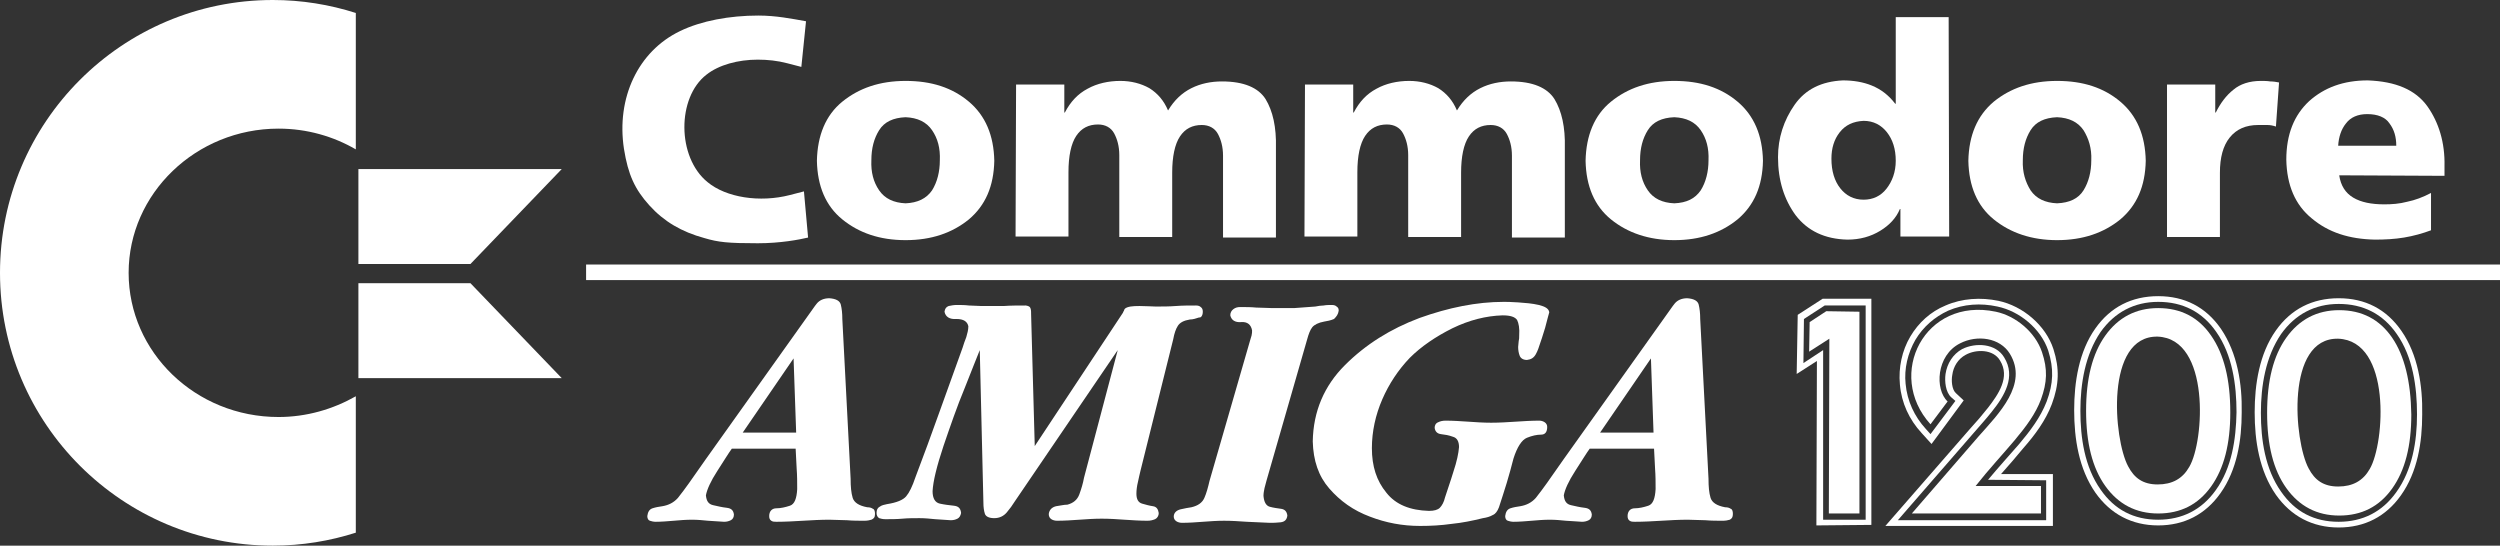 <?xml version="1.0" encoding="utf-8"?>
<svg version="1.1" baseProfile="tiny" id="svg7148" x="0px" y="0px" viewBox="-64 344.8 482 105.2" xmlns="http://www.w3.org/2000/svg">
  <rect x="-64" y="344.8" width="482" height="105.2" fill="#333333" stroke="none"/>
  <path id="path3002" d="M -11.4 344.8 C -40.5 344.8 -64 368.4 -64 397.4 C -64 426.5 -40.4 450 -11.4 450 C -5.8 450 -0.4 449.1 4.6 447.5 L 4.6 421.2 C 0.2 423.7 -4.9 425.2 -10.3 425.2 C -26.3 425.2 -39.2 412.7 -39.2 397.4 C -39.2 382.1 -26.2 369.6 -10.3 369.6 C -4.8 369.6 0.3 371.1 4.6 373.6 L 4.6 347.3 C -0.4 345.7 -5.8 344.8 -11.4 344.8 Z" style="fill: rgb(255, 255, 255);"/>
  <polygon id="polygon9367" points="5.1 377.4 5.1 377.4 44.3 377.4 26.7 395.7 5.1 395.7" style="fill: rgb(255, 255, 255);"/>
  <polygon id="polygon9369" points="5.1 417.7 5.1 417.7 44.3 417.7 26.7 399.4 5.1 399.4" style="fill: rgb(255, 255, 255);"/>
  <path id="path3067" d="M 110.6 391.1 C 115.6 391.1 119.6 389.7 122.8 387.1 C 126 384.4 127.6 380.7 127.7 375.8 C 127.6 370.9 126 367.1 122.8 364.4 C 119.6 361.7 115.6 360.4 110.6 360.4 C 105.6 360.4 101.6 361.8 98.4 364.4 C 95.2 367 93.6 370.9 93.5 375.8 C 93.6 380.7 95.2 384.5 98.4 387.1 C 101.6 389.7 105.6 391.1 110.6 391.1 Z M 110.6 384 C 108.3 383.9 106.6 383.1 105.5 381.5 C 104.4 379.9 103.9 378 104 375.7 C 104 373.4 104.5 371.5 105.5 369.9 C 106.5 368.3 108.2 367.5 110.6 367.4 C 112.9 367.5 114.6 368.3 115.7 369.9 C 116.8 371.5 117.3 373.4 117.2 375.7 C 117.2 377.9 116.7 379.9 115.7 381.5 C 114.6 383.1 112.9 383.9 110.6 384 Z" style="fill: rgb(255, 255, 255);"/>
  <path id="path3069" d="M 131.8 390.4 L 142 390.4 L 142 378 C 142 374.9 142.5 372.5 143.5 371 C 144.5 369.5 145.9 368.8 147.7 368.8 C 149.1 368.8 150.2 369.4 150.8 370.5 C 151.4 371.6 151.8 373 151.8 374.7 L 151.8 390.5 L 162 390.5 L 162 378.1 C 162 375 162.5 372.6 163.5 371.1 C 164.5 369.6 165.9 368.9 167.7 368.9 C 169.1 368.9 170.2 369.5 170.8 370.6 C 171.4 371.7 171.8 373.1 171.8 374.8 L 171.8 390.6 L 182 390.6 L 182 373.3 C 182.1 369.3 181.4 366.2 180 363.9 C 178.6 361.7 175.8 360.5 171.6 360.5 C 169.5 360.5 167.5 360.9 165.7 361.8 C 163.9 362.7 162.4 364.1 161.2 366.1 C 160.4 364.2 159.2 362.8 157.6 361.8 C 156 360.9 154.1 360.4 152 360.4 C 149.7 360.4 147.5 360.9 145.7 361.9 C 143.8 362.9 142.4 364.4 141.3 366.5 L 141.2 366.5 L 141.2 361.1 L 131.9 361.1 L 131.8 390.4 L 131.8 390.4 Z" style="fill: rgb(255, 255, 255);"/>
  <path id="path3071" d="M 187.5 390.4 L 197.7 390.4 L 197.7 378 C 197.7 374.9 198.2 372.5 199.2 371 C 200.2 369.5 201.6 368.8 203.4 368.8 C 204.8 368.8 205.9 369.4 206.5 370.5 C 207.1 371.6 207.5 373 207.5 374.7 L 207.5 390.5 L 217.7 390.5 L 217.7 378.1 C 217.7 375 218.2 372.6 219.2 371.1 C 220.2 369.6 221.6 368.9 223.4 368.9 C 224.8 368.9 225.9 369.5 226.5 370.6 C 227.1 371.7 227.5 373.1 227.5 374.8 L 227.5 390.6 L 237.7 390.6 L 237.7 373.3 C 237.8 369.3 237.1 366.2 235.7 363.9 C 234.3 361.7 231.5 360.5 227.3 360.5 C 225.2 360.5 223.2 360.9 221.4 361.8 C 219.6 362.7 218.1 364.1 216.9 366.1 C 216.1 364.2 214.9 362.8 213.3 361.8 C 211.7 360.9 209.8 360.4 207.7 360.4 C 205.4 360.4 203.2 360.9 201.4 361.9 C 199.5 362.9 198.1 364.4 197 366.5 L 196.9 366.5 L 196.9 361.1 L 187.6 361.1 L 187.5 390.4 L 187.5 390.4 Z" style="fill: rgb(255, 255, 255);"/>
  <path id="path3073" d="M 258.8 391.1 C 263.8 391.1 267.8 389.7 271 387.1 C 274.2 384.4 275.8 380.7 275.9 375.8 C 275.8 370.9 274.2 367.1 271 364.4 C 267.8 361.7 263.8 360.4 258.8 360.4 C 253.8 360.4 249.8 361.8 246.6 364.4 C 243.4 367 241.8 370.9 241.7 375.8 C 241.8 380.7 243.4 384.5 246.6 387.1 C 249.8 389.7 253.9 391.1 258.8 391.1 Z M 258.8 384 C 256.5 383.9 254.8 383.1 253.7 381.5 C 252.6 379.9 252.1 378 252.2 375.7 C 252.2 373.4 252.7 371.5 253.7 369.9 C 254.7 368.3 256.4 367.5 258.8 367.4 C 261.1 367.5 262.8 368.3 263.9 369.9 C 265 371.5 265.5 373.4 265.4 375.7 C 265.4 377.9 264.9 379.9 263.9 381.5 C 262.8 383.1 261.2 383.9 258.8 384 Z" style="fill: rgb(255, 255, 255);"/>
  <path id="path3075" d="M 311.7 348.1 L 301.5 348.1 L 301.5 364.8 L 301.4 364.8 C 300.1 363.1 298.6 362 296.9 361.3 C 295.2 360.6 293.3 360.3 291.3 360.3 C 287.2 360.5 284.1 362 282 365 C 279.9 368 278.8 371.4 278.8 375.1 C 278.8 379.6 280 383.3 282.2 386.3 C 284.5 389.3 287.8 390.9 292.2 391 C 294.6 391 296.7 390.4 298.5 389.3 C 300.3 388.2 301.6 386.8 302.3 385.1 L 302.4 385.1 L 302.4 390.4 L 311.8 390.4 L 311.7 348.1 L 311.7 348.1 Z M 289.1 375.4 C 289.1 373.4 289.6 371.7 290.7 370.3 C 291.8 368.9 293.3 368.2 295.3 368.1 C 297.2 368.1 298.7 368.9 299.8 370.3 C 300.9 371.7 301.5 373.5 301.5 375.8 C 301.5 378 300.8 379.8 299.7 381.2 C 298.6 382.6 297.1 383.3 295.3 383.3 C 293.4 383.3 291.9 382.5 290.8 381.1 C 289.7 379.7 289.1 377.8 289.1 375.4 L 289.1 375.4 Z" style="fill: rgb(255, 255, 255);"/>
  <path id="path3077" d="M 332.6 391.1 C 337.6 391.1 341.6 389.7 344.8 387.1 C 348 384.4 349.6 380.7 349.7 375.8 C 349.6 370.9 348 367.1 344.8 364.4 C 341.6 361.7 337.6 360.4 332.6 360.4 C 327.6 360.4 323.6 361.8 320.4 364.4 C 317.2 367.1 315.6 370.9 315.5 375.8 C 315.6 380.7 317.2 384.5 320.4 387.1 C 323.6 389.7 327.7 391.1 332.6 391.1 Z M 332.6 384 C 330.3 383.9 328.6 383.1 327.5 381.5 C 326.5 379.9 325.9 378 326 375.7 C 326 373.4 326.5 371.5 327.5 369.9 C 328.5 368.3 330.2 367.5 332.6 367.4 C 334.9 367.5 336.6 368.3 337.7 369.9 C 338.7 371.5 339.3 373.4 339.2 375.7 C 339.2 377.9 338.7 379.9 337.7 381.5 C 336.7 383.1 335 383.9 332.6 384 Z" style="fill: rgb(255, 255, 255);"/>
  <path id="path3079" d="M 375.4 360.7 C 374.9 360.6 374.3 360.5 373.7 360.5 C 373.1 360.4 372.5 360.4 371.9 360.4 C 369.7 360.4 367.9 361 366.6 362.1 C 365.2 363.2 364.1 364.7 363.2 366.5 L 363.1 366.5 L 363.1 361.1 L 353.8 361.1 L 353.8 390.5 L 364 390.5 L 364 378.1 C 364 375.2 364.6 372.9 365.9 371.3 C 367.2 369.7 369 368.9 371.4 368.9 C 372 368.9 372.6 368.9 373.1 368.9 C 373.7 368.9 374.2 369 374.8 369.2 L 375.4 360.7 Z" style="fill: rgb(255, 255, 255);"/>
  <path id="path3081" d="M 407.3 378.7 L 407.3 376.8 C 407.4 372.3 406.2 368.4 404 365.3 C 401.7 362.1 397.9 360.5 392.5 360.3 C 387.8 360.3 384.1 361.7 381.2 364.3 C 378.3 367 376.8 370.7 376.8 375.6 C 376.9 380.5 378.5 384.3 381.7 386.9 C 384.9 389.6 388.9 390.9 393.9 391 C 395.8 391 397.7 390.9 399.5 390.6 C 401.3 390.3 403.1 389.8 404.7 389.2 L 404.7 382 C 403.2 382.8 401.6 383.4 400.1 383.7 C 398.6 384.1 397.1 384.2 395.7 384.2 C 393.2 384.2 391.2 383.8 389.7 382.9 C 388.2 382 387.3 380.6 387 378.6 L 407.3 378.7 L 407.3 378.7 Z M 386.8 372.9 C 386.9 371.2 387.4 369.7 388.3 368.6 C 389.2 367.4 390.6 366.8 392.4 366.8 C 394.4 366.8 395.9 367.4 396.7 368.6 C 397.6 369.8 398 371.2 398 372.9 L 386.8 372.9 Z" style="fill: rgb(255, 255, 255);"/>
  <path id="path3064" d="M 71.8 390.7 C 67.4 389.5 64 387.5 61.2 384.4 C 58.4 381.3 57.1 378.5 56.3 373.5 C 54.8 363.7 59 354.7 67.1 350.8 C 71.2 348.8 76.7 347.8 82.2 347.8 C 85.6 347.8 88.6 348.4 91.4 348.9 L 90.5 357.7 C 90.5 357.7 89.8 357.5 87.8 357 C 85.9 356.5 84 356.3 82.1 356.3 C 78.3 356.3 74.6 357.3 72.2 359.2 C 66.5 363.6 66.5 375.1 72.4 379.9 C 76 382.9 82.5 383.9 88.3 382.4 L 91 381.7 L 91.8 390.6 C 90.1 391 86.5 391.7 82.1 391.7 C 76.3 391.7 74.5 391.5 71.8 390.7 Z" style="fill: rgb(255, 255, 255);"/>
  <rect id="Line" x="49" y="395.8" width="369" height="3" style="fill: rgb(255, 255, 255);"/>
  <path id="path6187" d="M 104.7 443.9 C 104.7 443.4 104.6 443 104.3 442.9 C 104 442.7 103.7 442.6 103.2 442.6 C 101.6 442.3 100.7 441.7 100.4 440.8 C 100.1 439.8 100 438.6 100 437.1 L 98.4 406.3 C 98.4 405.2 98.3 404.3 98.1 403.5 C 97.9 402.8 97.2 402.4 95.9 402.3 C 94.8 402.3 94 402.7 93.5 403.3 C 93 403.9 92.5 404.7 91.9 405.5 L 72.1 433.3 L 68.8 438 C 68.1 439 67.4 439.9 66.7 440.8 C 65.9 441.7 64.9 442.2 63.7 442.4 C 63 442.5 62.4 442.6 61.8 442.8 C 61.2 443 60.9 443.5 60.8 444.3 C 60.8 444.8 61 445.1 61.3 445.2 C 61.6 445.3 62 445.4 62.4 445.4 C 63.5 445.4 64.7 445.3 65.9 445.2 C 67.1 445.1 68.2 445 69.4 445 C 70.5 445 71.5 445.1 72.5 445.2 C 73.5 445.3 74.6 445.3 75.6 445.4 C 76.1 445.4 76.5 445.3 76.9 445.1 C 77.3 444.9 77.5 444.5 77.5 444 C 77.4 443.2 77 442.8 76.1 442.7 C 75.2 442.6 74.4 442.4 73.5 442.2 C 72.6 442 72.2 441.4 72.1 440.3 C 72.3 439.2 73 437.6 74.3 435.6 C 75.6 433.6 76.5 432.1 77.1 431.3 L 89.4 431.3 C 89.5 432.6 89.5 433.9 89.6 435.2 C 89.7 436.5 89.7 437.8 89.7 439.1 C 89.6 440.9 89.2 442 88.3 442.3 C 87.4 442.6 86.5 442.8 85.7 442.8 C 84.8 442.8 84.3 443.4 84.3 444.3 C 84.3 444.7 84.4 445 84.7 445.2 C 85 445.4 85.3 445.4 85.7 445.4 C 87.4 445.4 89.1 445.3 90.8 445.2 C 92.5 445.1 94.2 445 95.9 445 C 97 445 98.2 445.1 99.3 445.1 C 100.4 445.2 101.6 445.2 102.7 445.2 C 103.2 445.2 103.7 445.1 104 445 C 104.5 444.8 104.7 444.5 104.7 443.9 L 104.7 443.9 Z M 89.5 428.2 L 79.2 428.2 L 89 413.9 L 89.5 428.2 Z" style="fill: rgb(255, 255, 255);"/>
  <path id="path4766" d="M 194.1 404.7 C 194.1 404.3 194 404.1 193.7 403.9 C 193.5 403.7 193.2 403.6 192.8 403.6 C 192.2 403.6 191.7 403.6 191.2 403.7 C 190.7 403.7 190.1 403.8 189.6 403.9 C 188.2 404 186.9 404.1 185.5 404.2 C 184.1 404.2 182.7 404.2 181.3 404.2 C 180.3 404.2 179.3 404.1 178.2 404.1 C 177.2 404 176.2 404 175.1 404 C 174.6 404 174.2 404.1 173.8 404.4 C 173.4 404.7 173.2 405.1 173.2 405.6 C 173.4 406.5 174.1 407 175.3 406.9 C 176.5 406.8 177.2 407.4 177.4 408.5 C 177.4 408.8 177.4 409.1 177.3 409.5 C 177.2 409.8 177.1 410.1 177 410.5 L 169.2 437.5 C 168.9 438.8 168.6 439.9 168.2 440.8 C 167.8 441.7 167 442.3 165.7 442.6 C 165.1 442.7 164.4 442.8 163.6 443 C 162.8 443.2 162.3 443.7 162.3 444.4 C 162.3 444.8 162.5 445.1 162.8 445.3 C 163.1 445.5 163.5 445.6 163.9 445.6 C 165.2 445.6 166.6 445.5 167.9 445.4 C 169.3 445.3 170.6 445.2 172 445.2 C 173.5 445.2 174.9 445.3 176.4 445.4 C 177.9 445.5 179.3 445.5 180.8 445.6 C 181.4 445.6 182.1 445.6 182.9 445.5 C 183.7 445.4 184.1 445 184.2 444.2 C 184.1 443.4 183.7 443 183 442.9 C 182.3 442.8 181.5 442.7 180.8 442.5 C 180.1 442.3 179.7 441.6 179.6 440.4 C 179.6 439.9 179.7 439.4 179.8 438.9 C 179.9 438.4 180.1 437.9 180.2 437.4 L 188 410.3 C 188.3 409.2 188.6 408.4 189 407.9 C 189.4 407.4 190.2 407 191.3 406.8 C 191.9 406.7 192.5 406.6 193.2 406.3 C 193.7 405.8 194 405.4 194.1 404.7 L 194.1 404.7 Z" style="fill: rgb(255, 255, 255);"/>
  <path id="path4768" d="M 234.7 405 C 234.6 404.3 233.9 403.9 232.7 403.6 C 231.4 403.3 230.1 403.2 228.7 403.1 C 227.3 403 226.4 403 225.9 403 C 220.7 403 215.3 404.1 209.7 406.1 C 204.1 408.2 199.3 411.2 195.3 415.2 C 191.3 419.2 189.2 424.1 189.1 429.9 C 189.2 433.6 190.2 436.6 192.3 439 C 194.4 441.4 196.9 443.2 200.1 444.4 C 203.2 445.6 206.4 446.2 209.8 446.2 C 211.8 446.2 213.8 446.1 215.9 445.8 C 217.9 445.6 219.9 445.2 221.9 444.7 C 222.6 444.6 223.3 444.4 223.8 444.1 C 224.3 443.9 224.7 443.4 225 442.6 C 225.5 441.1 226 439.5 226.5 437.9 C 227 436.3 227.4 434.7 227.8 433.2 C 228.5 431 229.4 429.6 230.4 429.2 C 231.4 428.8 232.3 428.6 233.1 428.6 C 233.9 428.6 234.3 428.1 234.3 427.1 C 234.3 426.7 234.1 426.4 233.8 426.2 C 233.5 426 233.1 425.9 232.8 425.9 C 231.3 425.9 229.7 426 228.2 426.1 C 226.6 426.2 225.1 426.3 223.5 426.3 C 222 426.3 220.5 426.2 219.1 426.1 C 217.6 426 216.1 425.9 214.7 425.9 C 214.2 425.9 213.7 426 213.3 426.2 C 212.8 426.4 212.6 426.8 212.6 427.3 C 212.7 428 213.1 428.4 213.8 428.5 C 214.6 428.6 215.3 428.7 216.1 429 C 216.9 429.2 217.3 429.9 217.3 431 C 217.2 432.2 216.9 433.7 216.2 435.8 C 215.6 437.8 215 439.4 214.6 440.7 C 214.4 441.6 214 442.3 213.6 442.7 C 213.2 443.1 212.5 443.3 211.5 443.3 C 207.9 443.2 205.1 442.1 203.3 439.8 C 201.4 437.5 200.5 434.7 200.5 431.2 C 200.5 428 201.2 424.8 202.5 421.8 C 203.8 418.8 205.6 416.1 207.8 413.8 C 210 411.6 212.8 409.7 216 408.1 C 219.3 406.5 222.5 405.7 225.7 405.6 C 227.2 405.6 228.1 405.9 228.5 406.5 C 228.8 407.1 229 408.1 228.9 409.5 C 228.9 409.9 228.9 410.2 228.8 410.6 C 228.8 411 228.7 411.3 228.7 411.7 C 228.7 412.3 228.8 412.9 229 413.4 C 229.2 413.9 229.7 414.2 230.4 414.2 C 231.2 414.1 231.7 413.8 232.1 413.1 C 232.5 412.4 232.7 411.7 232.9 411.1 C 233.1 410.6 233.4 409.6 233.9 408 C 234.3 406.4 234.6 405.4 234.7 405 L 234.7 405 L 234.7 405 Z" style="fill: rgb(255, 255, 255);"/>
  <path id="path4770" d="M 270.1 443.9 C 270.1 443.4 270 443 269.7 442.9 C 269.4 442.7 269.1 442.6 268.6 442.6 C 267 442.3 266.1 441.7 265.8 440.8 C 265.5 439.8 265.4 438.6 265.4 437.1 L 263.8 406.3 C 263.8 405.2 263.7 404.3 263.5 403.5 C 263.3 402.8 262.6 402.4 261.3 402.3 C 260.2 402.3 259.4 402.7 258.9 403.3 C 258.4 403.9 257.9 404.7 257.3 405.5 L 237.5 433.3 L 234.2 438 C 233.5 439 232.8 439.9 232.1 440.8 C 231.3 441.7 230.3 442.2 229.1 442.4 C 228.4 442.5 227.8 442.6 227.2 442.8 C 226.6 443 226.3 443.5 226.2 444.3 C 226.2 444.8 226.4 445.1 226.7 445.2 C 227 445.3 227.4 445.4 227.8 445.4 C 228.9 445.4 230.1 445.3 231.3 445.2 C 232.5 445.1 233.6 445 234.8 445 C 235.9 445 236.9 445.1 237.9 445.2 C 239 445.3 240 445.3 241 445.4 C 241.5 445.4 241.9 445.3 242.3 445.1 C 242.7 444.9 242.9 444.5 242.9 444 C 242.8 443.2 242.4 442.8 241.5 442.7 C 240.6 442.6 239.8 442.4 238.9 442.2 C 238 442 237.6 441.4 237.5 440.3 C 237.7 439.2 238.4 437.6 239.7 435.6 C 241 433.6 241.9 432.1 242.5 431.3 L 254.9 431.3 C 255 432.6 255 433.9 255.1 435.2 C 255.2 436.5 255.2 437.8 255.2 439.1 C 255.1 440.9 254.7 442 253.8 442.3 C 252.9 442.6 252 442.8 251.2 442.8 C 250.3 442.8 249.8 443.4 249.8 444.3 C 249.8 444.7 249.9 445 250.2 445.2 C 250.5 445.4 250.8 445.4 251.2 445.4 C 252.9 445.4 254.6 445.3 256.3 445.2 C 258 445.1 259.7 445 261.4 445 C 262.5 445 263.7 445.1 264.8 445.1 C 265.9 445.2 267.1 445.2 268.2 445.2 C 268.7 445.2 269.2 445.1 269.5 445 C 269.9 444.8 270.1 444.5 270.1 443.9 L 270.1 443.9 Z M 254.8 428.2 L 244.5 428.2 L 254.3 413.9 L 254.8 428.2 Z" style="fill: rgb(255, 255, 255);"/>
  <path id="path4764" d="M 167.9 404.9 C 167.9 404.5 167.8 404.2 167.5 404 C 167.3 403.8 167 403.7 166.6 403.7 C 165.3 403.7 164 403.7 162.7 403.8 C 161.4 403.9 160.1 403.9 158.8 403.9 C 158.1 403.9 157.1 403.8 155.7 403.8 C 154.3 403.8 153.4 403.9 152.9 404.3 C 152.8 404.4 152.7 404.6 152.7 404.7 C 152.6 404.9 152.5 405 152.5 405.1 L 135.5 430.8 L 134.8 405.5 C 134.8 405 134.8 404.6 134.7 404.3 C 134.6 403.9 134.3 403.8 133.8 403.7 C 132.4 403.7 130.9 403.7 129.5 403.8 C 128.1 403.8 126.6 403.8 125.2 403.8 C 124.4 403.8 123.6 403.7 122.8 403.7 C 122 403.6 121.2 403.6 120.4 403.6 C 119.9 403.6 119.4 403.7 118.9 403.8 C 118.4 404 118.2 404.3 118.1 404.9 C 118.3 405.9 119.1 406.4 120.4 406.3 C 121.8 406.3 122.5 406.8 122.7 407.7 C 122.7 408.4 122.5 409.1 122.3 409.8 C 122 410.5 121.8 411.2 121.6 411.8 C 120.1 416 118.6 420.1 117.1 424.3 C 115.6 428.5 114.1 432.6 112.5 436.8 C 111.9 438.6 111.3 439.8 110.7 440.5 C 110.1 441.2 108.9 441.7 107 442 C 106.5 442.1 106 442.2 105.6 442.5 C 105.2 442.7 105 443.1 105 443.7 C 105 444.2 105.2 444.5 105.5 444.7 C 105.8 444.8 106.2 444.9 106.7 444.9 C 107.8 444.9 108.9 444.9 110 444.8 C 111.1 444.7 112.2 444.7 113.3 444.7 C 114.3 444.7 115.3 444.8 116.3 444.9 C 117.3 445 118.3 445 119.3 445.1 C 119.8 445.1 120.2 445 120.6 444.8 C 121 444.6 121.2 444.2 121.3 443.7 C 121.2 442.8 120.8 442.4 119.9 442.3 C 119 442.2 118.1 442.1 117.2 441.9 C 116.3 441.7 115.8 440.9 115.8 439.5 C 115.9 437.6 116.6 434.7 117.9 430.8 C 119.2 427 120.5 423.2 122 419.6 C 123.4 416 124.4 413.6 124.9 412.3 L 125.6 441.7 C 125.6 442.6 125.7 443.3 125.9 443.9 C 126.1 444.4 126.7 444.7 127.7 444.7 C 128.7 444.7 129.5 444.3 130.1 443.6 C 130.7 442.9 131.2 442.2 131.7 441.4 L 151.5 412.3 L 145 436.9 C 144.8 438 144.5 439 144.1 440.1 C 143.7 441.2 142.9 441.8 141.8 442.1 C 141.1 442.1 140.4 442.3 139.6 442.4 C 138.8 442.6 138.3 443.1 138.2 443.9 C 138.2 444.4 138.4 444.7 138.7 444.9 C 139 445.1 139.4 445.2 139.8 445.2 C 141.2 445.2 142.7 445.1 144.1 445 C 145.5 444.9 147 444.8 148.4 444.8 C 149.9 444.8 151.4 444.9 152.8 445 C 154.3 445.1 155.8 445.2 157.2 445.2 C 157.8 445.2 158.2 445.1 158.7 444.9 C 159.1 444.7 159.4 444.3 159.4 443.7 C 159.3 443 159 442.5 158.3 442.4 C 157.6 442.3 156.9 442.1 156.2 441.9 C 155.5 441.7 155.1 441.1 155.1 440 C 155.1 439.3 155.2 438.5 155.4 437.7 C 155.6 436.9 155.7 436.2 155.9 435.5 L 162.2 410.2 C 162.4 409.1 162.7 408.2 163.1 407.6 C 163.5 407 164.2 406.6 165.4 406.4 C 166 406.4 166.6 406.2 167.2 406 C 167.5 406.1 167.9 405.7 167.9 404.9 L 167.9 404.9 Z" style="fill: rgb(255, 255, 255);"/>
  <path d="M 286.3 414.4 L 282.4 416.9 L 282.6 405.5 L 287.4 402.4 L 296.8 402.4 L 296.8 446 L 286.2 446.1 L 286.3 414.4 L 286.3 414.4 Z M 287.5 412.3 L 287.5 445 L 295.7 445 L 295.7 403.7 L 287.8 403.7 L 283.8 406.3 L 283.7 414.8 L 287.5 412.3 Z" style="fill: rgb(255, 255, 255);"/>
  <polygon points="288.6 443.8 288.7 410.1 284.8 412.6 284.9 406.9 288.1 404.8 294.5 404.9 294.5 443.8" style="fill: rgb(255, 255, 255);"/>
  <path d="M 321.8 436.2 L 331.8 436.2 L 331.8 446.2 L 299.5 446.2 L 315.8 427.5 C 317 426.2 318.2 424.8 319.3 423.4 C 321.3 420.8 323.6 417.5 321.6 414.3 C 320.3 412.1 317 412.1 315 413.2 C 313.5 414 312.6 415.5 312.4 417.1 C 312.2 418.1 312.3 419.9 313.1 420.6 L 314.6 422 L 308.4 430.4 L 306.5 428.3 C 304.1 425.7 302.6 422.5 302.3 418.9 C 302 415.7 302.7 412.4 304.3 409.7 C 305.9 407 308.2 404.9 311.1 403.7 C 314.3 402.3 317.9 402.1 321.3 402.8 C 326 403.8 330.4 407.5 331.9 412.1 C 333.1 415.9 333 418.9 331.6 422.7 C 330.4 425.9 328.3 428.7 326.1 431.2 C 324.8 432.8 323.3 434.5 321.8 436.2 L 321.8 436.2 Z M 319.3 437.3 C 321.3 434.9 323.3 432.7 325.3 430.4 C 327.4 427.9 329.4 425.3 330.6 422.2 C 331.9 418.7 332 415.9 330.9 412.4 C 329.5 408.2 325.4 404.8 321.1 403.9 C 317.9 403.2 314.6 403.4 311.6 404.7 C 309 405.9 306.8 407.8 305.3 410.3 C 303.8 412.9 303.1 415.9 303.4 418.8 C 303.7 422.1 305.1 425.1 307.3 427.5 L 308.2 428.5 L 313 422.1 L 312.2 421.4 C 311.1 420.4 310.9 418.3 311.1 416.9 C 311.4 414.9 312.5 413.1 314.3 412.1 C 316.9 410.8 320.8 411 322.4 413.7 C 324.7 417.4 322.5 421.1 320 424.2 C 318.9 425.6 317.7 426.9 316.5 428.3 L 301.9 445.1 L 330.5 445.1 L 330.5 437.4 L 319.3 437.3 L 319.3 437.3 Z" style="fill: rgb(255, 255, 255);"/>
  <path d="M 329.5 443.8 L 304.6 443.8 L 317.5 428.9 C 321.3 424.6 327.1 418.9 323.5 413 C 321.6 409.9 317.2 409.3 313.9 411 C 309.3 413.3 309 419.9 311.5 422.2 L 308.2 426.6 C 299.5 417 307.1 402 320.8 404.9 C 324.6 405.7 328.4 408.8 329.7 412.7 C 330.8 416 330.7 418.5 329.5 421.8 C 327.5 427.2 322.2 431.8 316.9 438.5 L 329.5 438.5 L 329.5 443.8 Z" style="fill: rgb(255, 255, 255);"/>
  <path d="M 364.2 408.2 C 361.3 404 357.2 401.9 352.1 401.9 C 347 401.9 342.9 404 340 408.1 C 336.8 412.6 335.9 418.5 335.9 423.9 C 335.9 429.4 336.8 435.2 340 439.8 C 342.9 443.9 347 446.1 352.1 446.1 C 357.1 446.1 361.2 444 364.1 439.9 C 367.3 435.4 368.2 429.7 368.2 424.3 C 368.3 418.9 367.4 412.9 364.2 408.2 Z M 363.2 439.3 C 360.5 443.1 356.7 445 352.1 445 C 347.4 445 343.7 443.1 341 439.2 C 337.9 434.8 337.1 429.2 337.1 424 C 337.1 418.8 338 413.2 341 408.8 C 343.7 405 347.5 403 352.1 403 C 356.8 403 360.6 404.9 363.3 408.8 C 366.4 413.2 367.2 419 367.2 424.3 C 367.1 429.5 366.3 435 363.2 439.3 Z" style="fill: rgb(255, 255, 255);"/>
  <path d="M 362.3 409.5 C 359.9 406 356.5 404.2 352.1 404.2 C 347.8 404.2 344.4 406 341.9 409.5 C 339.4 413 338.2 417.8 338.2 424 C 338.2 430.2 339.4 435 341.9 438.5 C 344.4 442 347.8 443.8 352.1 443.8 C 356.4 443.8 359.8 442.1 362.3 438.6 C 364.8 435.1 366 430.4 366 424.3 C 366 418 364.8 413.1 362.3 409.5 Z M 358.1 434.8 C 356.8 437.1 354.8 438.2 352 438.2 C 349.2 438.2 347.5 437 346.3 434.7 C 343.5 429.5 341.8 409.5 352 409.7 C 362.2 410.1 361 429.9 358.1 434.8 Z" style="fill: rgb(255, 255, 255);"/>
  <path d="M 399 408.6 C 396.1 404.4 392 402.3 386.9 402.3 C 381.8 402.3 377.7 404.4 374.8 408.5 C 371.6 413 370.7 418.9 370.7 424.3 C 370.7 429.8 371.6 435.6 374.8 440.2 C 377.7 444.3 381.8 446.5 386.9 446.5 C 391.9 446.5 396 444.4 398.9 440.3 C 402.1 435.8 403 430.1 403 424.7 C 403.1 419.2 402.2 413.2 399 408.6 Z M 398 439.7 C 395.3 443.5 391.5 445.4 386.9 445.4 C 382.2 445.4 378.5 443.5 375.8 439.6 C 372.7 435.2 371.9 429.6 371.9 424.4 C 371.9 419.2 372.8 413.6 375.8 409.2 C 378.5 405.4 382.3 403.4 386.9 403.4 C 391.6 403.4 395.4 405.3 398.1 409.2 C 401.2 413.6 402 419.4 402 424.7 C 402 429.9 401.1 435.4 398 439.7 Z" style="fill: rgb(255, 255, 255);"/>
  <path d="M 397.2 409.9 C 394.8 406.4 391.4 404.6 387 404.6 C 382.7 404.6 379.3 406.4 376.8 409.9 C 374.3 413.4 373.1 418.2 373.1 424.4 C 373.1 430.6 374.3 435.4 376.8 438.9 C 379.3 442.4 382.7 444.2 387 444.2 C 391.3 444.2 394.7 442.5 397.2 439 C 399.7 435.5 400.9 430.8 400.9 424.7 C 400.8 418.4 399.6 413.4 397.2 409.9 Z M 392.9 435.2 C 391.6 437.5 389.6 438.6 386.8 438.6 C 384 438.6 382.3 437.4 381.1 435.1 C 378.3 429.9 376.6 409.9 386.8 410.1 C 397.1 410.5 395.8 430.2 392.9 435.2 Z" style="fill: rgb(255, 255, 255);"/>
</svg>